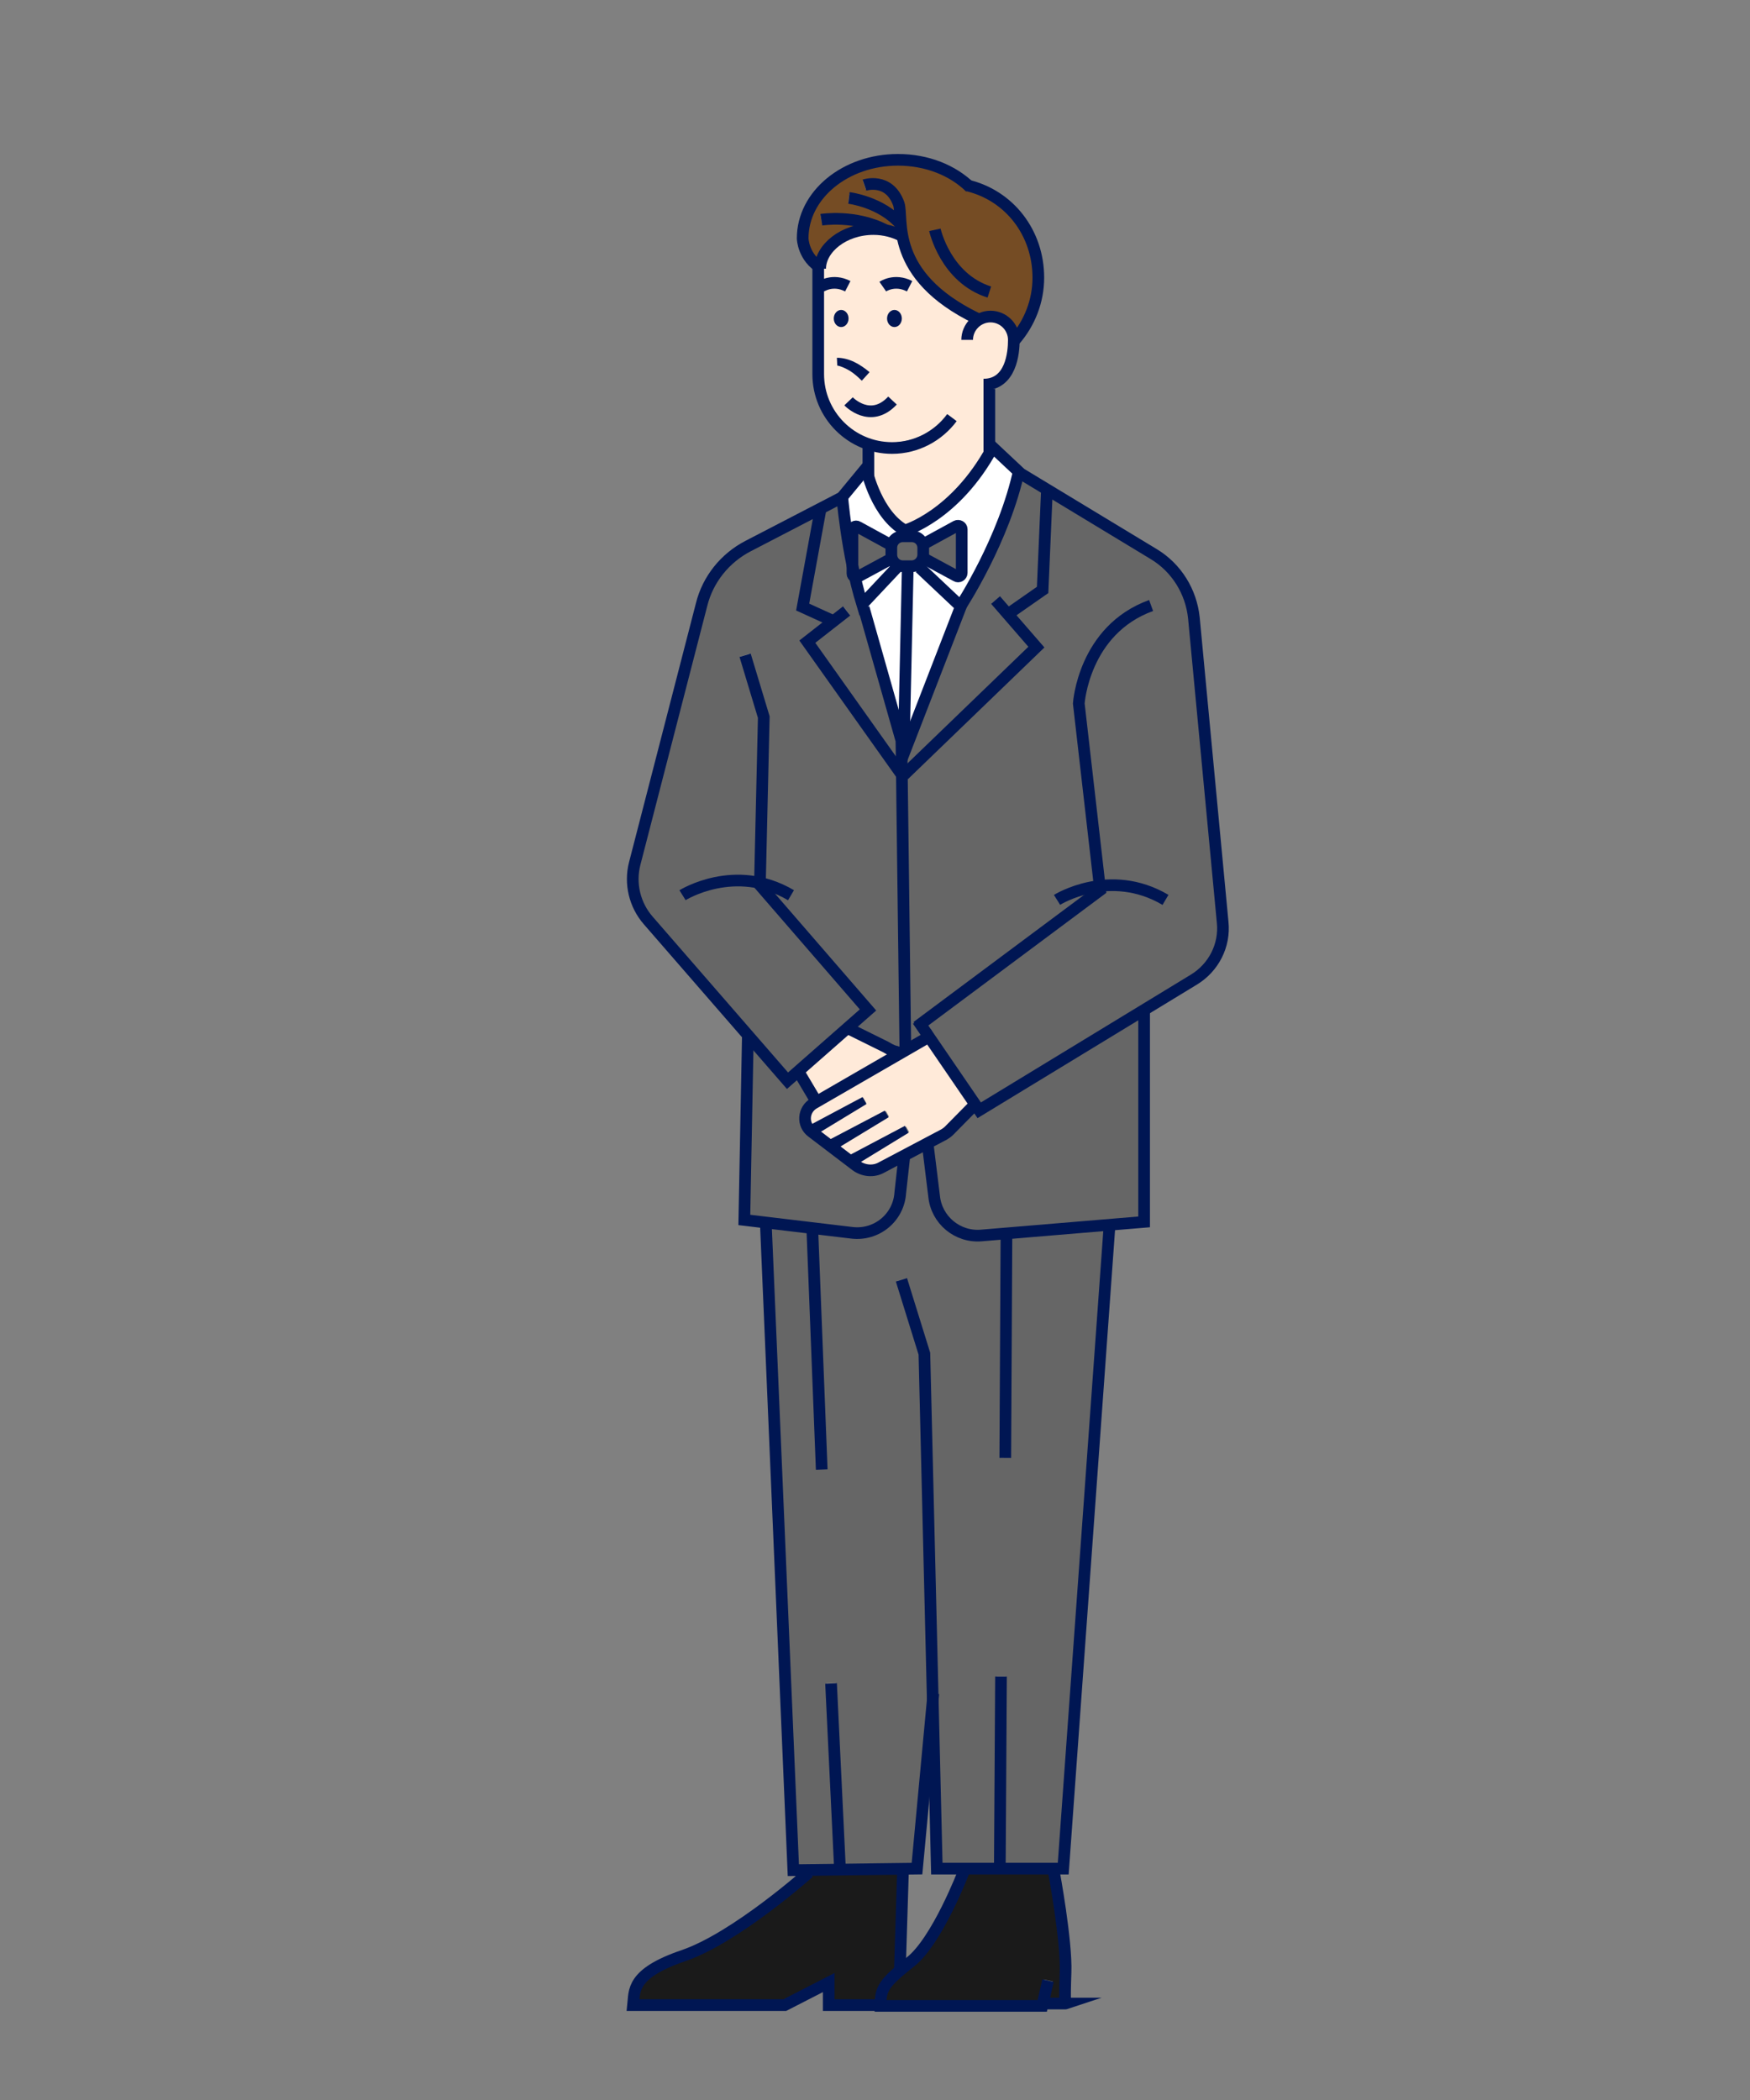 <?xml version="1.0" encoding="utf-8"?>
<!-- Generator: Adobe Illustrator 27.0.0, SVG Export Plug-In . SVG Version: 6.00 Build 0)  -->
<svg version="1.1" id="レイヤー_1" xmlns="http://www.w3.org/2000/svg" xmlns:xlink="http://www.w3.org/1999/xlink" x="0px"
	 y="0px" viewBox="0 0 450 540" style="enable-background:new 0 0 450 540;" xml:space="preserve">
<rect x="0" y="0" width="450" height="540" fill="#808080" stroke="none"/>
<style type="text/css">
	.st0{fill:none;}
	.st1{fill:#666666;}
	.st2{fill:#FFFFFF;}
	.st3{fill:#CBCBCB;}
	.st4{fill:#754C24;}
	.st5{fill:#FFEAD9;}
	.st6{fill:#1A1A1A;}
	.st7{fill:none;stroke:#001653;stroke-width:3;stroke-miterlimit:10;}
	.st8{fill:#001653;}
	.st9{fill:#666666;stroke:#001653;stroke-width:3;stroke-miterlimit:10;}
</style>
<rect y="0" class="st0" width="450" height="540"/>
<g>
	<g>
		<path class="st1" d="M262.7,123.3c-3.8,15.5-12.7,30.1-14.4,32.8L233,195.5l0,1.6l31.8-30.7l-9.8-11.2l1.8-1.5l2.5,2.8l7.6-5.3
			l1.1-24.6L262.7,123.3z"/>
		<path class="st2" d="M218.6,134.9c0.2-0.2,0.3-0.4,0.5-0.5c0.7-0.4,1.4-0.4,2.1,0l7.5,4.1c0.5-0.8,1.3-1.3,2.3-1.6
			c-5.4-3.7-8-10.9-8.9-13.9l-4.3,5.3C218,129.6,218.2,132,218.6,134.9z"/>
		<path class="st2" d="M235.1,136.7c1.1,0.2,2,0.8,2.6,1.7l7.5-4.1c0.7-0.4,1.5-0.3,2.1,0c0.6,0.4,1,1.1,1,1.8v11.2
			c0,0.8-0.4,1.4-1,1.8c-0.3,0.2-0.7,0.3-1.1,0.3c-0.3,0-0.7-0.1-1-0.3l-7.6-4.1c0,0-0.1,0.1-0.1,0.1l9.3,8.8
			c2.5-4.1,10.5-17.9,13.9-32.4l-5.1-4.8v0.2h-0.1C248.1,129.8,239.2,134.9,235.1,136.7z"/>
		<path class="st1" d="M238.5,140.8v1.7c0,0.1,0,0.2,0,0.3l7.6,4.1v-10.4l-7.5,4.1C238.5,140.7,238.5,140.8,238.5,140.8z"/>
		<path class="st3" d="M232.2,144.4h2.2c1,0,1.8-0.8,1.8-1.8v-1.7c0-1-0.8-1.8-1.8-1.8h-2.2c-1,0-1.8,0.8-1.8,1.8v1.7
			C230.4,143.6,231.2,144.4,232.2,144.4z"/>
		<path class="st1" d="M220.5,145.9c0.1,0.3,0.1,0.7,0.2,1l7.3-4c0-0.1,0-0.2,0-0.3v-1.7c0-0.1,0-0.1,0-0.2l-7.5-4.1V145.9z"/>
		<path class="st2" d="M221.2,149.3c0.3,1.3,0.6,2.6,1,3.9l7.1-7.5c-0.2-0.1-0.3-0.3-0.4-0.5L221.2,149.3
			C221.3,149.3,221.2,149.3,221.2,149.3z"/>
		<path class="st2" d="M222.7,156.1l0.5-0.1l8.2,28.8l0.8-37.8l2.4,0.1l-0.9,40.3l12.1-31l-10-9.4l0.5-0.5c-0.6,0.3-1.2,0.5-1.8,0.5
			h-2.2c-0.2,0-0.4,0-0.6-0.1L222.7,156.1z"/>
		<path class="st4" d="M210.1,66.7c1.3-4.1,5.6-7.5,11-8.6c-5.2-1.1-9.6-0.4-9.7-0.4l-0.4-2.3c0.4-0.1,9.1-1.4,17,2.7
			c0.8,0.2,1.7,0.4,2.5,0.7c0-0.2,0-0.4-0.1-0.6c-4.7-5.2-12.2-6.1-12.3-6.1l0.3-2.3c0.3,0,6.6,0.8,11.8,5c-0.1-0.9-0.1-1.6-0.3-2
			c-2-5.6-6.8-4.3-7.3-4.1l-0.7-2.2c2.6-0.8,8-0.8,10.3,5.6c0.3,0.8,0.4,2,0.5,3.4c0.3,5.8,1,16.7,19.1,25.5l0,0
			c0.9-0.4,2-0.7,3.1-0.7c3.1,0,5.7,1.9,6.7,4.6c2.7-3.9,4.2-8.6,4.2-13.4c0-10.9-6.8-19.9-17-22.4l-0.1,0.1
			c-0.1-0.1-0.1-0.1-0.2-0.1c0,0,0,0,0,0l0,0c-4.4-4.2-10.6-6.6-17.6-6.6c-12.8,0-23.3,8.5-23.3,19
			C207.6,61.4,207.7,64.3,210.1,66.7z"/>
		<path class="st5" d="M224.5,115.7v6.6c0.8,2.8,3.3,9.7,8.3,12.8c2.3-0.8,12.4-5.2,20.4-18.9v-16.2c-0.1,0-0.1,0-0.2,0v-2.4
			c5.8,0,6.6-6.5,6.6-10.4c0-2.7-2.2-4.9-4.9-4.9c-2.7,0-4.9,2.2-4.9,4.9h-2.4c0-1.9,0.8-3.7,2-5c-13.2-6.7-17.2-14.7-18.6-20.8
			c-1.1-0.5-2.3-0.9-3.6-1.2h-0.1l0,0c-0.9-0.2-1.8-0.3-2.7-0.3c-7.4,0-12.6,4.7-12.6,9h-0.5v3.1c1.4-0.6,4-1.1,6.9,0.4l-1.1,2.1
			c-3.2-1.6-5.7,0-5.7,0l-0.1-0.2v21.7c0,9.8,8,17.8,17.8,17.8c5.7,0,11.1-2.7,14.4-7.3l1.9,1.4c-3.8,5.2-9.9,8.3-16.3,8.3
			C227.7,116.4,226.1,116.1,224.5,115.7z"/>
		<path class="st1" d="M215.6,129.7l-3.6,1.9l-4.3,23.8l6.5,2.9l2.8-2.2l1.5,1.9l-9.2,7.2l21.4,30.2l-0.1-4.7l0,0l-9.4-33.1
			l-0.1,0.1l-0.6-2c-0.7-2.3-1.3-4.6-1.8-6.9c-0.4-0.4-0.6-0.9-0.6-1.5v-1.3C216.7,139.4,216,133.2,215.6,129.7z"/>
		<path class="st1" d="M167.5,236l35.1,40.3l18.9-16.7l-27.4-31.6l0-0.1c-10-1.7-17.9,3.1-18,3.2l-1.3-2c0.4-0.3,8.7-5.4,19.3-3.6
			l0.9-41l-4.7-15.7l2.3-0.7l4.8,16l0,0.2l-1,41.6c2.4,0.6,4.9,1.6,7.5,3.1l-1.2,2c-1.6-0.9-3.2-1.7-4.8-2.2l26.7,30.8l-4.8,4.2
			l8.2,4.1c1.5,0.9,2.1,1,2.4,1.1c0.3,0.1,0.6,0.2,0.8,0.3l0.2-0.1l-0.9-69.8L206,164.8l6.1-4.8l-7-3.2l4.3-23.8l-16.4,8.6
			c-5.7,3-9.8,8.2-11.5,14.4l-17.2,66.6C163.1,227.3,164.3,232.3,167.5,236z"/>
		<path class="st5" d="M242.3,290.6c0.4-0.2,0.8-0.5,1.1-0.8l5.9-6l-10.7-15.7L210,284.7c-1,0.6-1.6,1.5-1.7,2.6
			c-0.1,0.8,0.2,1.5,0.6,2l13.1-7l0.8,1.4l-12,7.3l3.2,2.4l-0.1-0.2l13.9-7.5l0.8,1.4l-12.7,7.7l3.2,2.5l0-0.1l13.9-7.5l0.8,1.4
			l-12.7,7.6c1.5,1.2,3.6,1.3,5.3,0.4L242.3,290.6z"/>
		<path class="st5" d="M206.8,275.7l3.5,6l18.4-10.6c-0.4-0.2-1-0.5-1.7-0.9l-9-4.5L206.8,275.7z"/>
		<path class="st1" d="M192.6,312.6l26.5,3.2c2.8,0.3,5.4-0.5,7.6-2.2c2.1-1.8,3.4-4.2,3.6-7l0.8-7.4l-3.9,2
			c-1.1,0.6-2.3,0.9-3.4,0.9c-1.6,0-3.1-0.5-4.4-1.5l-11.3-8.6c-1.5-1.2-2.3-3-2.2-4.9c0.1-1.7,1-3.3,2.4-4.2l-3.3-5.6l-2.7,2.4
			l-9-10.3L192.6,312.6z"/>
		<path class="st6" d="M214.3,507.9v6.5h11c0.2-3.2,1.3-5.1,5-8.3l0.7-24.4l-22.5,0.3l0.3,0.4c-0.8,0.7-19.2,17.1-32.7,21.6
			c-11.2,3.8-11.7,7.3-12,10.4h37.5L214.3,507.9z"/>
		<path class="st6" d="M269.9,481.7h-21.1l0.1,0c-0.3,0.7-7,18.2-14.1,23.7c-6,4.7-7.1,6.2-7.2,9.2h39.5l1.3-5.6l2.3,0.5l-1,4.5h3
			c0-1.2,0-3.3,0.1-6.9C273.1,499.7,270.2,483.5,269.9,481.7z"/>
		<path class="st1" d="M284,316.3l-24,2l-0.3,56.6l-2.4,0l0.3-56.4l-5.2,0.4c-0.3,0-0.7,0-1,0c-6.3,0-11.7-4.8-12.3-11.2l-1.5-12
			l-3.9,2.1l-1,9c-0.3,3.4-1.8,6.4-4.5,8.6c-2.2,1.8-5,2.8-7.8,2.8c-0.5,0-1,0-1.5-0.1l-8.7-1.1l2.4,60.7l-2.4,0.1l-2.4-61.1
			l-9.6-1.2l7,164.1l9.6-0.1l-2.3-46.7l2.4-0.1l2.3,46.8l17.5-0.2l4-42.7l-2.1-88.3l-5.9-18.9l2.3-0.7l6,19.4l2.1,87.5l0.1,0
			l-0.1,1.1l1,42.6h13.8l0.3-48.3l2.4,0l-0.3,48.3h14.1L284,316.3z"/>
		<path class="st1" d="M293,261.8l-41.6,25.3l-0.9-1.3l-5.6,5.7c-0.5,0.5-1,0.9-1.6,1.2l-3.5,1.9l1.6,13c0.5,5.5,5.4,9.5,10.8,9.1
			l40.8-3.4V261.8z"/>
		<path class="st1" d="M313.1,237.3l-7.4-78.3c-0.6-6.4-4.2-12.2-9.7-15.5l-25.7-15.6l-1.1,24.4l-8.3,5.8l7.2,8.3l-34.9,33.7
			l-0.1-0.1l0.9,68.1l3.2-1.9L235,263l1.8-1.3l43.2-32.3c-4.6,1-7.5,2.8-7.6,2.9l-1.3-2c0.3-0.2,4.3-2.7,10.3-3.6l-5.3-45.9l0-0.1
			c0-0.2,1.4-19.7,19.4-26.2l0.8,2.2c-15.9,5.8-17.7,22.6-17.8,24l5.3,45.7c4.8-0.4,10.6,0.4,16.5,3.9l-1.2,2
			c-5.4-3.2-10.6-3.8-15.1-3.5l0.1,0.5l-45.9,34.3l1,1.4l0.3-0.2l1.2,2l-0.2,0.1l11.6,16.9l54.2-33
			C311,248.1,313.7,242.7,313.1,237.3z"/>
	</g>
	<g>
		<path class="st7" d="M240.1,265.9l-30.8,17.8c-2.8,1.6-3.1,5.5-0.5,7.4l11.3,8.6c1.9,1.4,4.5,1.7,6.6,0.5l16.1-8.5
			c0.5-0.3,0.9-0.6,1.3-1l7.1-7.2"/>
		<g>
			<polygon class="st8" points="222.8,283.9 209.3,292.1 207.9,289.5 221.8,282.1 222.8,283.9 			"/>
		</g>
		<g>
			<polygon class="st8" points="228.5,287.3 215,295.5 213.6,292.9 227.5,285.6 228.5,287.3 			"/>
		</g>
		<g>
			<polygon class="st8" points="233.6,291.3 220.2,299.5 218.7,296.9 232.7,289.5 233.6,291.3 			"/>
		</g>
	</g>
	<g>
		<path class="st7" d="M231.5,271.6c-1.1-2-0.4-0.3-3.8-2.4l-9.3-4.6l-0.8-1.1"/>
	</g>
	<line class="st7" x1="205.6" y1="276" x2="209.7" y2="282.9"/>
	<path class="st7" d="M244.8,107.4c-3.5,4.7-9.1,7.8-15.4,7.8c-10.5,0-19-8.5-19-19V67.8"/>
	<path class="st7" d="M218.2,103.2c0,0,5.6,5.9,11.3-0.2"/>
	<path class="st7" d="M248.7,87.4c0-3.3,2.7-6,6-6s6,2.7,6,6c0,3.3-0.7,11.5-7.8,11.5"/>
	<line class="st7" x1="254.4" y1="100" x2="254.4" y2="117.1"/>
	<ellipse class="st8" cx="230" cy="81.9" rx="1.9" ry="2.2"/>
	<ellipse class="st8" cx="216.3" cy="81.9" rx="1.9" ry="2.2"/>
	<path class="st7" d="M249.5,48.2c-4.5-4.4-11.1-7.1-18.6-7.1c-13.5,0-24.5,9-24.5,20.2c0,0,0.1,5,4.9,7.7"/>
	<path class="st7" d="M261,87.4c3.7-4.3,6-9.9,6-16c0-11.5-7.4-21.1-18.2-23.7"/>
	<path class="st7" d="M210.9,69.1c0-5.2,6-10.2,13.7-10.2c2.8,0,5.3,0.7,7.4,1.8"/>
	<path class="st7" d="M218.3,50.9c0,0,8.3,1,13.3,6.8"/>
	<path class="st7" d="M227.7,59.2L227.7,59.2c-7.8-4.1-16.5-2.7-16.5-2.7"/>
	<g>
		<path class="st8" d="M215.2,92c3.2,0,6,1.7,8.4,3.7c0,0-2,2.2-2,2.2c-0.9-0.9-1.9-1.8-3-2.5c-1-0.6-2.2-1.2-3.3-1.4L215.2,92
			L215.2,92z"/>
	</g>
	<path class="st7" d="M222.3,47.6c0,0,6.3-2.1,8.8,4.8c1.3,3.7-2.8,18.4,20.1,29.5"/>
	<path class="st7" d="M240.4,59.1c0,0,2.7,12.4,14,16"/>
	<line class="st7" x1="223.3" y1="114.9" x2="223.3" y2="122.9"/>
	<path class="st7" d="M223,121.4c0,0,2.5,11,9.7,15c0,0,12.9-3.7,22.4-21.1"/>
	<path class="st7" d="M254.5,114.3l8,7.5l34.2,20.7c5.8,3.5,9.6,9.6,10.3,16.4l7.4,78.3c0.6,5.9-2.3,11.6-7.4,14.7l-55.2,33.6
		L236,262.4"/>
	<line class="st7" x1="223.1" y1="119.9" x2="216.5" y2="127.9"/>
	<g>
		<path class="st7" d="M229.3,143.6l-8.7,4.7c-0.6,0.3-1.4-0.1-1.4-0.8v-11.2c0-0.7,0.8-1.2,1.4-0.8l8.6,4.7"/>
		<path class="st7" d="M237.3,140l8.6-4.7c0.6-0.3,1.4,0.1,1.4,0.8v11.2c0,0.7-0.8,1.2-1.4,0.8l-8.7-4.7"/>
	</g>
	<path class="st9" d="M234.4,145.6h-2.2c-1.7,0-3-1.3-3-3v-1.7c0-1.7,1.3-3,3-3h2.2c1.7,0,3,1.3,3,3v1.7
		C237.4,144.3,236,145.6,234.4,145.6z"/>
	<path class="st7" d="M236.5,146l10.5,9.9c0,0,11.3-17.2,15.1-35.3"/>
	<path class="st7" d="M216.5,126.9c0,0,1.2,15.5,5.2,28.5l9.3-9.9"/>
	<line class="st7" x1="233.4" y1="147" x2="232.4" y2="192.2"/>
	<polyline class="st7" points="222.1,156.3 232.6,193.3 247.4,155.1 	"/>
	<path class="st7" d="M216.5,127.9l-24.1,12.5c-6,3.1-10.4,8.6-12,15.1l-17.2,66.6c-1.3,5.1,0,10.6,3.5,14.6l35.8,41.2l20.7-18.2
		l-27.8-32.1l1-43.2l-4.8-15.9"/>
	<path class="st7" d="M175.5,230.2c0,0,13.5-8.5,27.9,0"/>
	<path class="st7" d="M271.8,231.4c0,0,13.5-8.5,27.9,0"/>
	<path class="st7" d="M296,155.7c-17.4,6.3-18.6,25.2-18.6,25.2l5.5,48L235.8,264"/>
	<path class="st7" d="M192.3,266.7l-0.9,47l27.6,3.3c6.4,0.8,12.1-3.9,12.5-10.3l1.1-9.9"/>
	<path class="st7" d="M238.5,293.8l1.7,13.8c0.6,6.1,6,10.6,12.1,10.1l41.9-3.5v-54.7"/>
	<polyline class="st7" points="196.9,314 204,480.9 235.8,480.5 240,435.5 	"/>
	<polyline class="st7" points="231.8,329.1 237.7,348.1 240.9,480.5 273.4,480.5 285.3,315.2 	"/>
	<line class="st7" x1="232.2" y1="480.9" x2="231.4" y2="506.7"/>
	<path class="st7" d="M208,481.5c0,0-18.8,16.8-32.3,21.4c-13.5,4.6-12.5,9.1-12.9,12.7h39l11.3-5.8v5.8h13.3"/>
	<path class="st7" d="M247.8,481.3c0,0-6.8,17.8-13.7,23.2c-6.8,5.4-7.7,6.8-7.7,11.3h41.6l1.5-6.5"/>
	<path class="st7" d="M271,481.3c0,0,3.3,17.8,3,25.9s0,8,0,8h-5.9"/>
	<line class="st7" x1="258.8" y1="317.8" x2="258.5" y2="374.9"/>
	<line class="st7" x1="257.4" y1="431.1" x2="257.1" y2="479.8"/>
	<line class="st7" x1="208.9" y1="316.6" x2="211.3" y2="377.9"/>
	<line class="st7" x1="213.7" y1="432.9" x2="216" y2="480.7"/>
	<line class="st7" x1="231.8" y1="190.8" x2="232.8" y2="269.6"/>
	<polyline class="st7" points="232.4,199.3 266.5,166.4 256,154.3 	"/>
	<polyline class="st7" points="259.5,157.7 268.1,151.7 269.2,126.2 	"/>
	<polyline class="st7" points="211,130.9 206.4,156.1 214.3,159.7 	"/>
	<polyline class="st7" points="217.7,157.1 207.6,165 231.8,199.1 	"/>
	<path class="st7" d="M227,73.7c0,0,3-2.1,6.9-0.1"/>
	<path class="st7" d="M211.1,73.7c0,0,3-2.1,6.9-0.1"/>
</g>
</svg>
